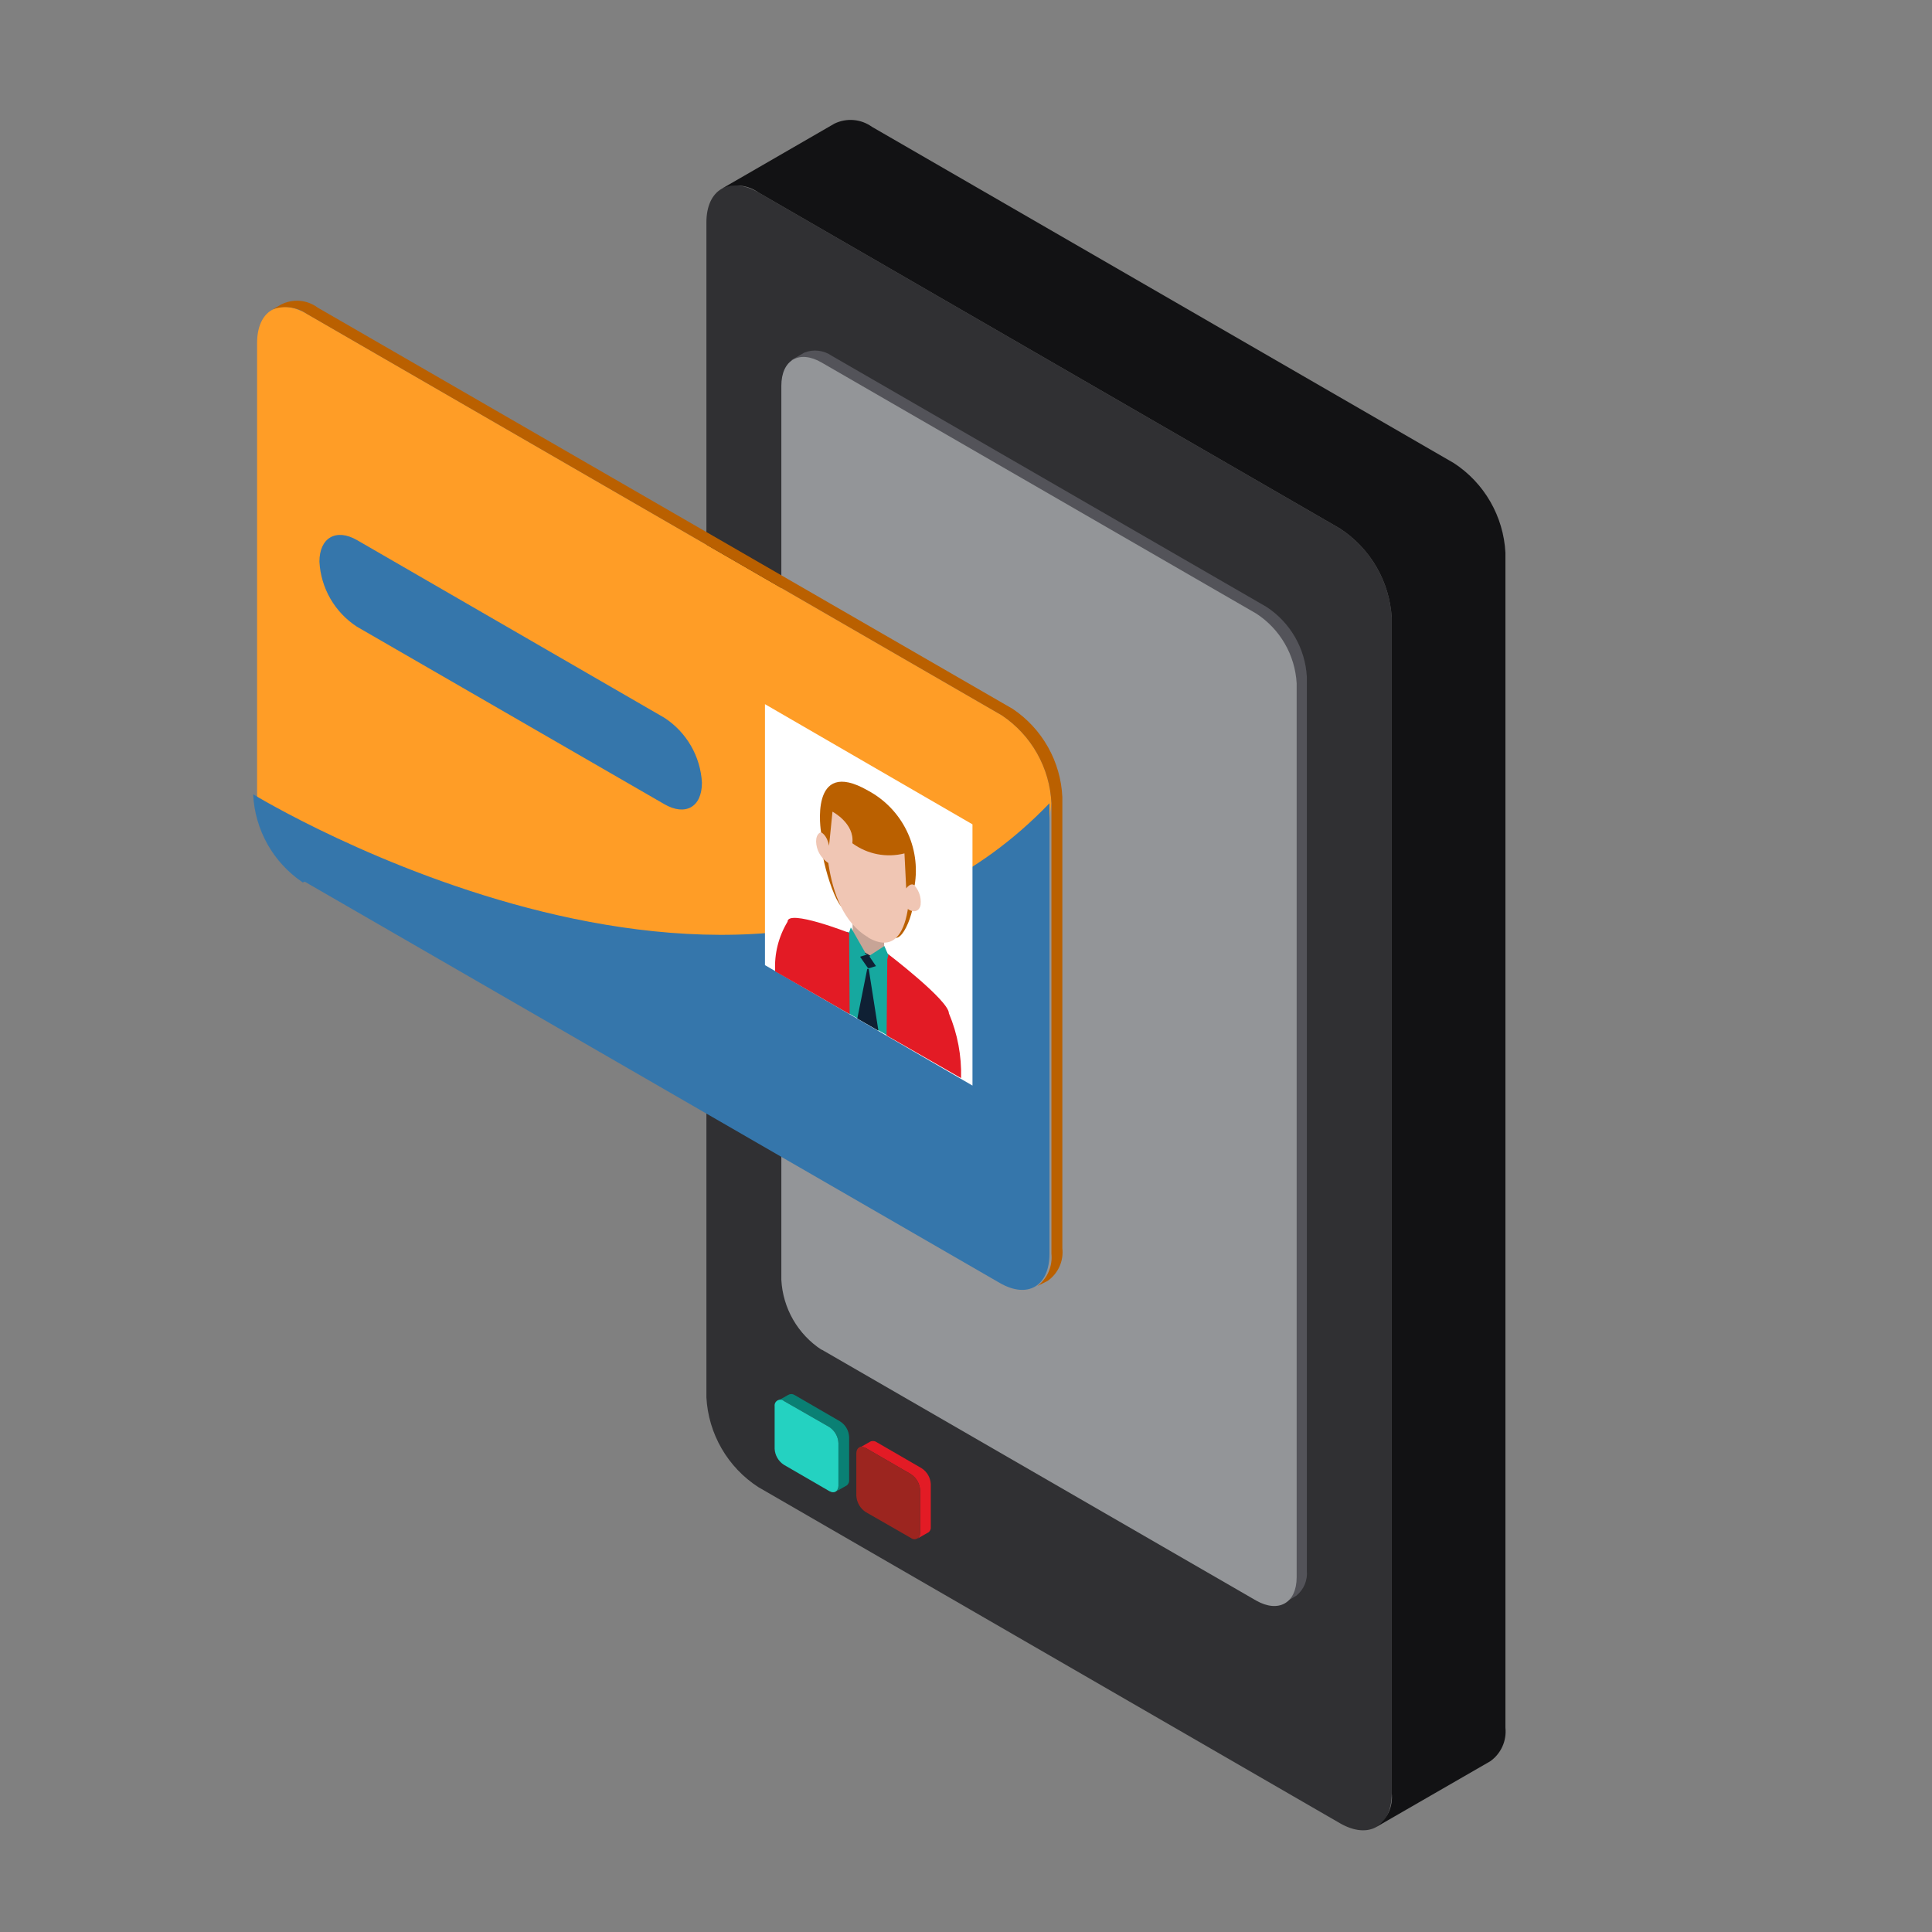 <?xml version="1.0" encoding="UTF-8"?>
<svg xmlns="http://www.w3.org/2000/svg" width="145" height="145" viewBox="0 0 145 145" fill="none">
  <rect x="0" y="0" width="145" height="145" fill="#808080" stroke="none"/>
  <path d="M56.91 111.609L100.578 136.843C102.721 138.073 104.453 137.067 104.453 134.588V46.4C104.381 45.053 103.992 43.742 103.319 42.574C102.646 41.405 101.707 40.411 100.578 39.673L56.91 14.439C54.749 13.209 53.017 14.215 53.017 16.694V104.882C53.09 106.231 53.481 107.543 54.157 108.712C54.834 109.882 55.777 110.874 56.91 111.609V111.609Z" fill="#303033"></path>
  <path d="M59.405 27.019L60.374 26.459C60.709 26.329 61.072 26.283 61.429 26.325C61.786 26.367 62.128 26.497 62.423 26.702L95.044 45.543C95.927 46.119 96.663 46.895 97.19 47.808C97.718 48.721 98.023 49.746 98.081 50.799V117.89C98.113 118.241 98.059 118.595 97.923 118.92C97.786 119.245 97.572 119.531 97.298 119.754L96.311 120.35L96.18 120.033C95.778 119.985 95.391 119.852 95.044 119.642L62.423 100.8C61.544 100.227 60.812 99.454 60.287 98.543C59.763 97.633 59.461 96.612 59.405 95.564V28.472C59.399 28.123 59.456 27.776 59.573 27.447L59.405 27.019Z" fill="#535359"></path>
  <path d="M61.659 101.285L94.28 120.127C95.956 121.077 97.316 120.313 97.316 118.375V51.283C97.257 50.233 96.952 49.212 96.424 48.302C95.897 47.392 95.162 46.619 94.28 46.047L61.659 27.205C59.983 26.236 58.641 27.019 58.641 28.957V96.048C58.695 97.1 58.997 98.124 59.521 99.037C60.046 99.951 60.778 100.727 61.659 101.304V101.285Z" fill="#939598"></path>
  <path d="M103.316 137.104C103.713 136.824 104.028 136.444 104.227 136.001C104.427 135.559 104.505 135.071 104.453 134.588V46.401C104.38 45.053 103.992 43.742 103.319 42.574C102.645 41.405 101.706 40.411 100.578 39.673L56.91 14.439C56.522 14.163 56.071 13.991 55.598 13.939C55.125 13.887 54.647 13.956 54.209 14.141L62.629 9.277C63.077 9.06 63.574 8.968 64.069 9.01C64.564 9.053 65.039 9.229 65.442 9.519L109.11 34.753C110.24 35.49 111.18 36.483 111.853 37.653C112.526 38.822 112.914 40.133 112.985 41.48V129.668C113.035 130.151 112.957 130.638 112.757 131.08C112.557 131.522 112.244 131.903 111.849 132.184L103.316 137.104Z" fill="#121214"></path>
  <path d="M62.742 111.945C62.808 111.892 62.859 111.823 62.892 111.745C62.925 111.667 62.937 111.582 62.928 111.497V108.311C62.917 108.068 62.849 107.832 62.729 107.622C62.609 107.411 62.441 107.232 62.239 107.099L58.829 105.142C58.758 105.103 58.678 105.083 58.596 105.083C58.515 105.083 58.435 105.103 58.364 105.142L59.146 104.695C59.219 104.651 59.303 104.627 59.388 104.627C59.474 104.627 59.557 104.651 59.63 104.695L63.039 106.671C63.244 106.797 63.414 106.972 63.534 107.18C63.655 107.388 63.721 107.623 63.729 107.863V111.05C63.739 111.13 63.728 111.211 63.699 111.286C63.67 111.36 63.622 111.427 63.561 111.479V111.479L62.742 111.945Z" fill="#0A8074"></path>
  <path d="M58.827 109.932L62.236 111.908C62.628 112.131 62.926 111.908 62.926 111.498V108.311C62.915 108.069 62.847 107.833 62.727 107.622C62.607 107.411 62.439 107.232 62.236 107.099L58.827 105.143C58.76 105.09 58.679 105.059 58.595 105.053C58.51 105.046 58.425 105.065 58.352 105.107C58.278 105.149 58.218 105.212 58.18 105.288C58.142 105.364 58.127 105.45 58.138 105.534V108.739C58.151 108.978 58.221 109.211 58.341 109.418C58.46 109.625 58.627 109.801 58.827 109.932V109.932Z" fill="#24D2C1"></path>
  <path d="M68.87 115.467C68.934 115.416 68.984 115.35 69.016 115.276C69.049 115.201 69.062 115.12 69.056 115.039V111.833C69.043 111.594 68.974 111.362 68.854 111.155C68.734 110.947 68.567 110.771 68.367 110.64L64.958 108.665C64.885 108.63 64.806 108.612 64.725 108.612C64.644 108.612 64.565 108.63 64.492 108.665L65.275 108.218C65.348 108.173 65.431 108.15 65.517 108.15C65.602 108.15 65.686 108.173 65.759 108.218L69.168 110.193C69.37 110.323 69.537 110.499 69.657 110.706C69.777 110.914 69.846 111.147 69.858 111.386V114.591C69.868 114.668 69.858 114.747 69.828 114.818C69.799 114.89 69.751 114.953 69.69 115.001V115.001L68.87 115.467Z" fill="#E31B25"></path>
  <path d="M64.959 113.473L68.368 115.43C68.435 115.482 68.516 115.514 68.6 115.52C68.685 115.526 68.77 115.507 68.844 115.465C68.917 115.423 68.977 115.36 69.015 115.285C69.053 115.209 69.068 115.123 69.057 115.039V111.833C69.044 111.594 68.974 111.362 68.855 111.155C68.735 110.948 68.568 110.771 68.368 110.64L64.959 108.665C64.586 108.441 64.269 108.665 64.269 109.075V112.262C64.283 112.503 64.352 112.738 64.472 112.949C64.591 113.159 64.758 113.338 64.959 113.473Z" fill="#9C251F"></path>
  <path d="M74.756 91.612L78.91 60.285C78.849 58.97 78.48 57.688 77.833 56.542C77.185 55.396 76.278 54.418 75.184 53.687L23.021 23.552C20.916 22.341 19.295 23.328 19.295 25.751V59.614C19.146 64.496 74.756 91.612 74.756 91.612Z" fill="#FF9D26"></path>
  <path d="M26.786 40.53L49.868 53.873C50.686 54.407 51.366 55.125 51.855 55.97C52.344 56.815 52.627 57.763 52.682 58.738C52.682 60.601 51.415 61.254 49.868 60.359L26.786 47.034C25.966 46.5 25.283 45.779 24.794 44.93C24.305 44.082 24.024 43.129 23.973 42.151C23.973 40.362 25.221 39.635 26.786 40.53Z" fill="#3576AB"></path>
  <path d="M22.875 66.174L75.038 96.29C77.143 97.502 78.764 96.514 78.764 94.091V60.285C57.06 82.891 19 59.614 19 59.614C19.061 60.931 19.43 62.215 20.077 63.364C20.724 64.513 21.631 65.495 22.726 66.23L22.875 66.174Z" fill="#3576AB"></path>
  <path d="M77.868 96.514C78.234 96.233 78.523 95.862 78.706 95.438C78.888 95.014 78.959 94.55 78.912 94.091V60.284C78.85 58.97 78.481 57.688 77.834 56.542C77.187 55.396 76.279 54.418 75.186 53.687L23.022 23.552C22.655 23.295 22.231 23.131 21.787 23.073C21.343 23.014 20.891 23.064 20.47 23.216V23.216L21.085 22.862C21.519 22.637 22.008 22.539 22.496 22.578C22.983 22.618 23.45 22.794 23.842 23.086L76.005 53.203C77.1 53.938 78.007 54.919 78.654 56.068C79.301 57.217 79.67 58.501 79.731 59.819V93.681C79.785 94.154 79.71 94.632 79.513 95.066C79.316 95.499 79.005 95.871 78.613 96.141L77.868 96.514Z" fill="#BA6000"></path>
  <path d="M57.412 52.849L72.986 61.869V81.474L57.412 72.435V52.849Z" fill="white"></path>
  <path d="M63.989 71.82L66.356 73.181V69.249L63.989 67.888V71.82Z" fill="#C7A496"></path>
  <path d="M63.969 70.05L64.976 72.044C64.976 72.212 65.218 72.305 65.311 72.249L66.335 71.429C66.335 71.429 66.466 71.429 66.54 71.541C66.627 71.604 66.687 71.697 66.708 71.802L68.143 77.393C68.143 77.598 68.143 78.567 67.938 78.474L62.181 75.194C62.013 75.194 61.902 74.001 61.958 73.871L63.485 69.976C63.497 69.963 63.512 69.953 63.528 69.947C63.544 69.94 63.561 69.936 63.578 69.936C63.596 69.936 63.613 69.94 63.629 69.947C63.645 69.953 63.659 69.963 63.672 69.976H63.765C63.765 69.976 63.914 69.976 63.969 70.087V70.05Z" fill="#16A89F"></path>
  <path d="M68.498 66.174C69.02 67.571 67.865 70.796 67.082 70.348L63.263 68.13C62.481 67.683 61.102 62.745 61.81 62.335C62.84 62.279 63.873 62.354 64.884 62.558C66.188 63.66 67.396 64.87 68.498 66.174Z" fill="#BA6000"></path>
  <path d="M66.541 77.71L72.13 80.915C72.177 79.247 71.866 77.588 71.217 76.051C71.217 75.082 66.597 71.56 66.597 71.56L66.541 77.71Z" fill="#E31B25"></path>
  <path d="M63.766 76.107L58.177 72.902C58.105 71.594 58.43 70.295 59.108 69.174C59.108 68.205 63.728 70.013 63.728 70.013L63.766 76.107Z" fill="#E31B25"></path>
  <path d="M68.088 68.187C68.535 68.541 69 68.429 69.094 67.907C69.128 67.606 69.088 67.3 68.978 67.018C68.867 66.735 68.69 66.484 68.46 66.286C68.013 65.913 67.64 67.814 68.088 68.149V68.187Z" fill="#F0C6B4"></path>
  <path d="M62.274 64.832C62.005 64.684 61.774 64.476 61.6 64.224C61.425 63.972 61.312 63.682 61.268 63.378C61.175 62.745 61.455 62.335 61.902 62.484C62.349 62.633 62.74 64.981 62.274 64.832V64.832Z" fill="#F0C6B4"></path>
  <path d="M65.164 70.348C61.438 68.205 62.015 61.142 62.015 61.142C62.015 61.142 62.183 58.794 65.089 60.471C66.65 61.451 67.777 62.991 68.238 64.776C68.238 64.776 68.927 72.529 65.164 70.367V70.348Z" fill="#F0C6B4"></path>
  <path d="M68.645 66.453C68.347 66.192 68.012 66.677 68.012 66.677L67.882 64.049C67.214 64.219 66.516 64.239 65.84 64.107C65.163 63.975 64.524 63.694 63.969 63.285C64.156 61.794 62.479 60.918 62.479 60.918C62.479 60.918 62.218 63.565 62.218 63.471C62.069 62.651 61.622 62.465 61.622 62.465C61.622 62.465 60.672 56.762 65.143 59.334C66.398 60.005 67.411 61.053 68.039 62.33C68.668 63.607 68.88 65.049 68.645 66.453Z" fill="#BA6000"></path>
  <path d="M65.721 71.951L64.547 71.28C64.547 71.28 64.436 71.709 64.547 71.802L65.144 72.659C65.144 72.659 65.144 72.659 65.255 72.659L65.852 72.473C65.914 72.285 65.914 72.083 65.852 71.895L65.721 71.951Z" fill="#0F2034"></path>
  <path d="M65.926 77.356L64.342 76.442L65.088 72.715C65.088 72.715 65.088 72.715 65.199 72.715L65.926 77.356Z" fill="#0F2034"></path>
  <path d="M65.088 71.634L64.138 71.932C64.138 71.932 64.138 71.932 64.138 71.839L63.728 69.975L63.858 69.603L64.92 71.466V71.56L65.088 71.634Z" fill="#16A89F"></path>
  <path d="M65.2 71.709L66.15 73.106C66.15 73.106 66.15 73.106 66.262 73.106L66.672 71.69L66.374 71.001L65.312 71.69C65.302 71.707 65.297 71.726 65.297 71.746C65.297 71.766 65.302 71.785 65.312 71.802L65.2 71.709Z" fill="#16A89F"></path>
</svg>
